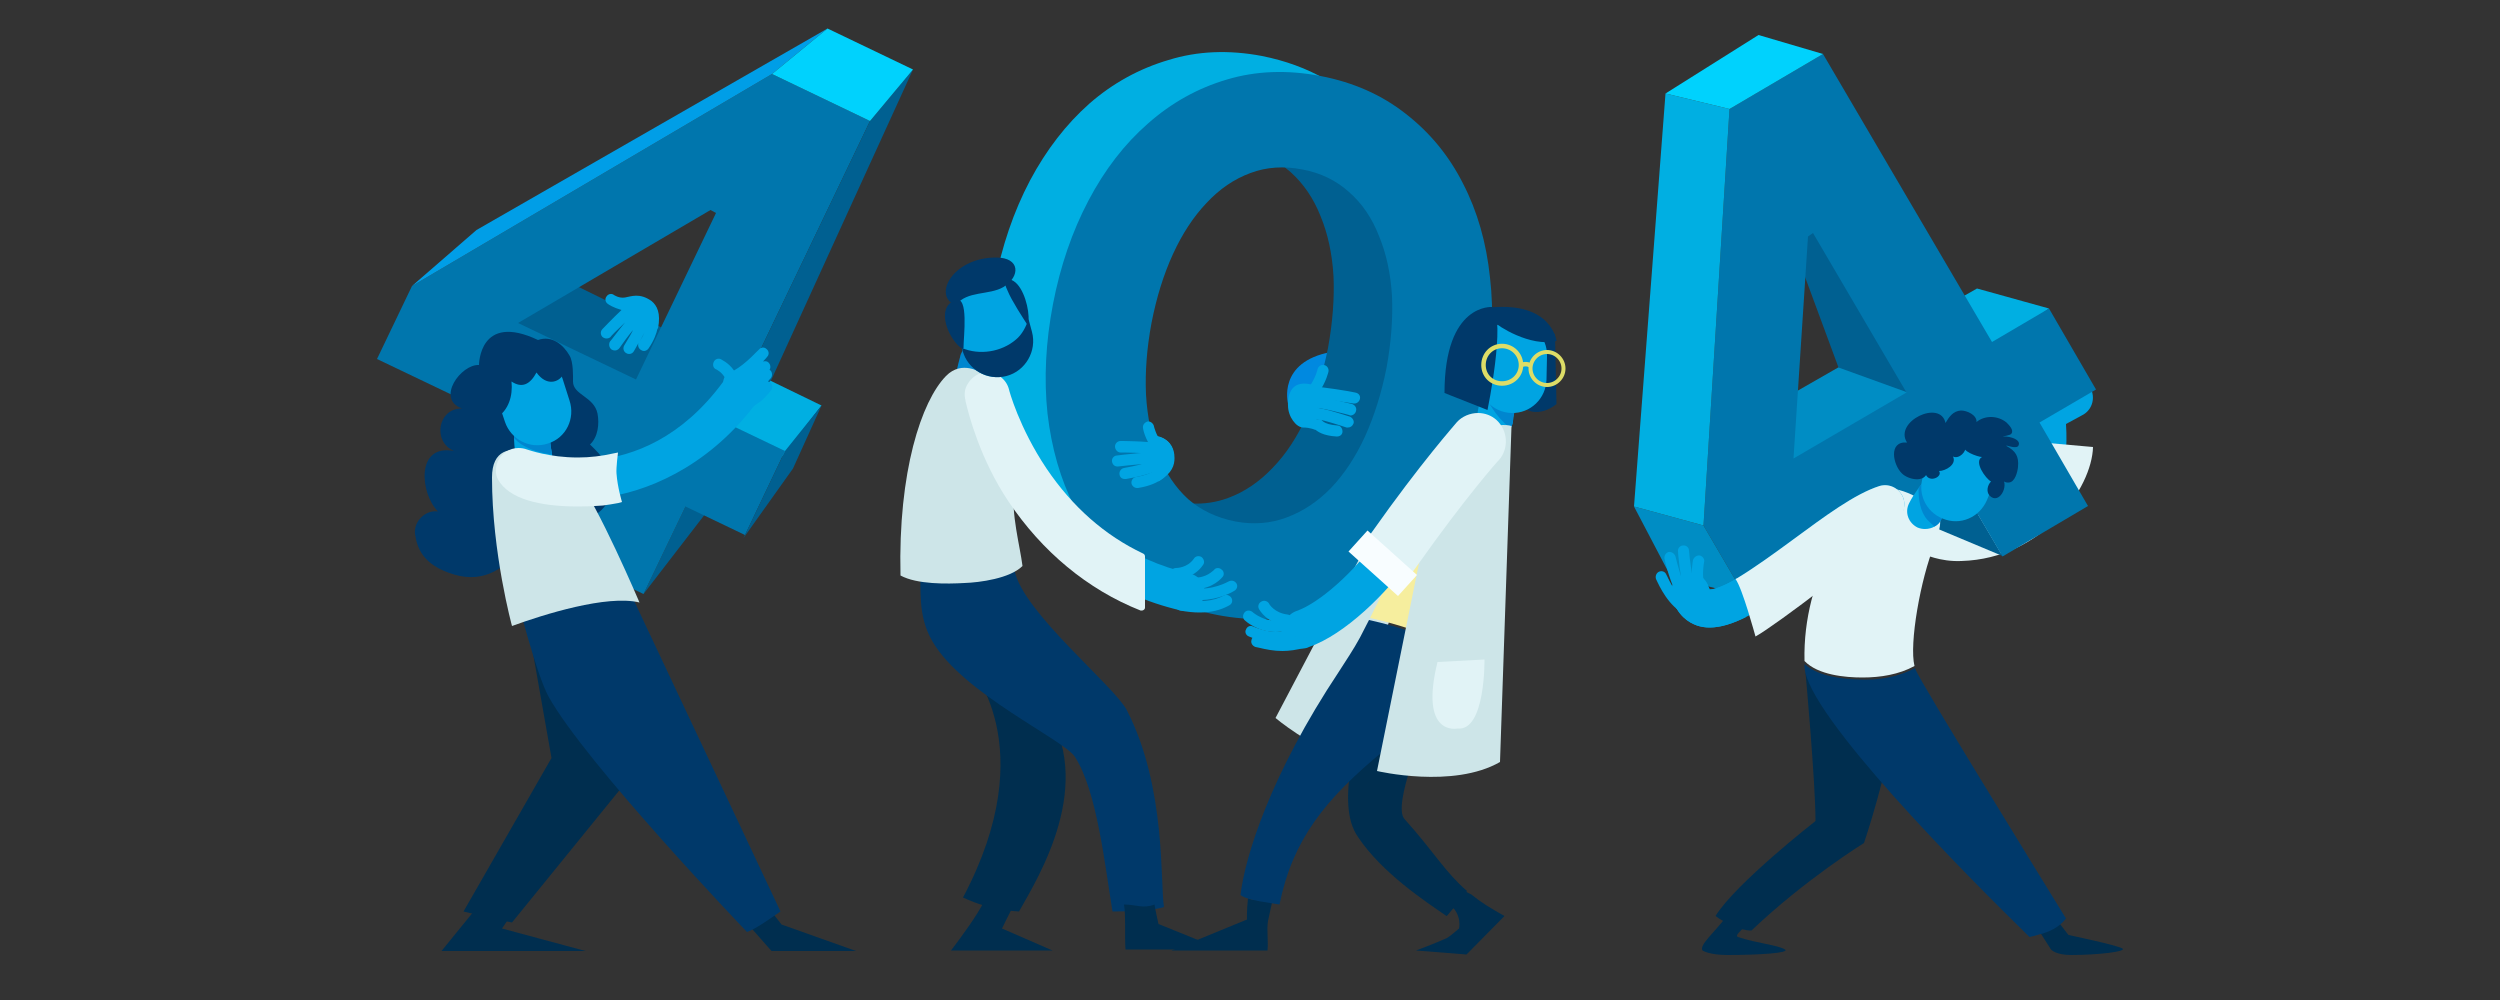 <svg version="1.2" xmlns="http://www.w3.org/2000/svg" viewBox="0 0 500 200" width="500" height="200">
	<rect x="0" y="0" width="500" height="200" fill="#333333" stroke="none"/>
	<title>4660877_2446910-1-svg</title>
	<style>
		tspan { white-space:pre } 
		.s0 { fill: #002e4f } 
		.s1 { fill: #00a4e2 } 
		.s2 { fill: #e1f3f6 } 
		.s3 { fill: #008dc4 } 
		.s4 { fill: #00afe2 } 
		.s5 { fill: #006091 } 
		.s6 { fill: #0076ad } 
		.s7 { fill: #00d2fd } 
		.s8 { fill: #00396a } 
		.s9 { fill: none;stroke: #20c6f0;stroke-linecap: round;stroke-miterlimit:10;stroke-width: 7.7 } 
		.s10 { fill: #0086cf } 
		.s11 { fill: #0089e0 } 
		.s12 { fill: #cde5e8 } 
		.s13 { fill: #f6ee9e } 
		.s14 { fill: #f8fdff } 
		.s15 { fill: none;stroke: #dddd67;stroke-miterlimit:10;stroke-width: .9 } 
		.s16 { fill: none;stroke: #dddd67;stroke-miterlimit:10;stroke-width: .8 } 
		.s17 { fill: #009ee7 } 
	</style>
	<g id="OBJECTS">
		<g>
			<path class="s0" d="m345.3 183.3c-2.5 3.3-5.5 5.7-4.8 6.8 0 0 1.3 0.9 5 0.9 6.3 0 12.5-0.4 11.5-1.1-1.4-0.9-5.5-1.2-9.4-2.5-1-0.4 2.1-2.2 1.2-2.5-1.7-0.7-3-1.2-3.5-1.6z"/>
			<path class="s0" d="m410.2 189.9c0 0 0.9 1.1 4 1.1 5.5 0 11.2-0.7 10.3-1.3-1.2-0.7-10.8-2.7-10.8-2.7l-2.1-2.7-3.7 2z"/>
			<g>
				<path class="s1" d="m393 109.6c-4 0-6.9-0.8-7.2-0.9-2-0.6-3.2-2.7-2.6-4.7 0.5-2 2.6-3.2 4.6-2.7 0.2 0 8.8 2.3 13.8-2.1 3.4-2.8 4.7-8.3 3.8-16.1l-0.3-2.5 7.8-4.4c1.8-1 4.2-0.4 5.2 1.4 1 1.9 0.4 4.2-1.4 5.3l-3.5 1.9c0.6 9.2-1.7 16-6.6 20.3-4.2 3.6-9.5 4.5-13.6 4.5z"/>
			</g>
			<g>
				<path class="s2" d="m406.2 88.3c-0.1 5.6-1.6 9.6-4.4 12-5.5 4.7-15 2.3-15.1 2.3-2.3-0.6-4.6 0.7-5.2 2.9-0.6 2.3 0.7 4.6 3 5.2 0.2 0.1 3.5 1.7 7.8 1.5 16.3-0.5 26.1-14.6 26.3-22.8z"/>
			</g>
			<g>
				<path class="s3" d="m383.8 68.8q-2.2-1-4.3-2.1c-13.5 7.7-30.7 17.6-31.1 17.9 0 0 8.6 13.6 9.1 14.2 0.4 0.3 21.6-14.9 36.9-25.9-3.5-1.4-7.1-2.5-10.6-4.1z"/>
				<path class="s4" d="m384 68.4c3.6 1.6 7.3 2.7 10.9 4.1 8.4-6 14.9-10.8 14.9-10.8l-14.4-4c0 0-6.9 3.9-15.4 8.8q2 1 4 1.9z"/>
				<path class="s5" d="m359.2 50.5l8.5 23 16.6 6-21-38.3z"/>
				<path class="s5" d="m385.2 85.2h-12.3l10.9 19 16.7 7z"/>
				<path fill-rule="evenodd" class="s6" d="m400.5 111.3l-9.8-16.7-41.8 24.5-8.2-14 5.2-83.3 18.7-11 33.8 57.6 11.4-6.7 9.4 16.2-11.3 6.6 9.7 16.7zm-37.9-64.7l-1 0.7-2.9 44.4 22.6-13.2z"/>
				<path class="s3" d="m326.8 101.3l13.9 3.8 8.2 14-14.7-3.7z"/>
				<path class="s4" d="m326.8 101.3l13.9 3.8 5.2-83.3-12.8-3.1z"/>
				<path class="s7" d="m333.1 18.7l12.8 3.1 18.7-11-12.9-3.8z"/>
			</g>
			<path class="s0" d="m361.1 134.5c0 0 2 22 2 29.7 0 0-16 12.5-20 19 1.7 1.3 5.1 3 7.2 2.9 10.7-10.2 22.5-17.5 22.5-17.5 0 0 5-14.7 6.6-27.1z"/>
			<path class="s2" d="m372.5 135.5c3.6 0 7.3-0.6 10.4-2.3-1.1-4.4 1.2-17.4 4-24.3 0 0 2.1-4.8 0.6-6.3-5.7-5.5-10.5-5-12.1-5.1-5.2 4.4-14.9 17.5-14.5 34.7 2.7 2.8 8.1 3.3 11.6 3.3z"/>
			<path class="s8" d="m407.8 186.9c2.1-0.5 4.1-1.5 5.4-3.2-6.2-10.1-28.9-46.9-30.1-49.8q0-0.1-0.1-0.3c-3.3 1.8-7.3 2.5-11.2 2.3-3.3-0.1-8.2-0.6-10.9-3.1q0 0.3 0 0.6c0.5 9.6 32.4 41.7 45 54q1-0.2 1.9-0.5z"/>
			<g>
				<path class="s1" d="m341.9 125.5q-1.3 0-2.5-0.4c-1.7-0.6-3.9-2-5-5.5-0.6-2.1 0.6-4.2 2.6-4.8 2-0.6 4.1 0.6 4.7 2.6q0.2 0.3 0.2 0.5c0.4 0 2-0.1 5.6-2.3 3.3-2 7.2-4.8 11-7.6 6.4-4.7 12.4-9.2 17.4-10.8 2-0.6 4.1 0.5 4.8 2.5 0.6 2-0.5 4.2-2.5 4.8-3.8 1.2-9.6 5.5-15.1 9.6-8.2 6.1-15.4 11.4-21.2 11.4z"/>
			</g>
			<g>
				<path class="s1" d="m349.1 122.6c-0.5-2.2-1-4.7-2.4-6.5-3.1 1.7-4.4 1.8-4.8 1.8q0-0.2-0.2-0.5c-0.6-2-2.7-3.2-4.7-2.6-2 0.6-3.2 2.7-2.6 4.8 1.1 3.5 3.3 4.9 5 5.5q1.2 0.4 2.5 0.4c2.3 0 4.7-0.8 7.3-2.1q0-0.4-0.1-0.8z"/>
				<path class="s2" d="m380.7 99.7c-0.7-2-2.8-3.1-4.8-2.5-5 1.6-11 6.1-17.4 10.8-3.8 2.8-7.7 5.6-11 7.6q-0.2 0.1-0.4 0.2c1.4 1.9 3.9 11.2 4 11.5 4-2.2 23.5-17 27.7-21.5 1.5-1.5 2.5-4.1 1.9-6.1z"/>
			</g>
			<path class="s9" d=""/>
			<g>
				<path class="s1" d="m336.5 122.4q-0.3 0-0.6-0.2c-3-2.1-4.6-6.3-4.7-6.4-0.2-0.6 0.1-1.3 0.7-1.5 0.6-0.2 1.2 0.1 1.4 0.7 0.1 0 1.4 3.6 3.9 5.4 0.5 0.3 0.6 1 0.2 1.5-0.2 0.4-0.5 0.5-0.9 0.5z"/>
			</g>
			<g>
				<path class="s1" d="m336.5 119.7c-0.3 0-0.7-0.2-0.9-0.5-1.4-2-2.6-6.9-2.7-7.4-0.1-0.6 0.2-1.2 0.8-1.4 0.6-0.1 1.2 0.3 1.4 0.9 0.3 1.3 1.3 5.2 2.3 6.6 0.4 0.5 0.3 1.2-0.2 1.6q-0.3 0.2-0.7 0.2z"/>
			</g>
			<g>
				<path class="s1" d="m338.1 119c-0.5 0-0.9-0.2-1.1-0.7-1-2.5-1.4-7.8-1.4-8-0.1-0.6 0.4-1.2 1-1.2 0.6-0.1 1.2 0.4 1.2 1 0.1 1.5 0.6 5.6 1.3 7.4 0.3 0.6 0 1.2-0.6 1.5q-0.2 0-0.4 0z"/>
			</g>
			<g>
				<path class="s1" d="m339.8 118.5c-0.5 0-1-0.3-1.1-0.8-0.7-2.8-0.1-5.6-0.1-5.7 0.2-0.6 0.8-1 1.4-0.9 0.6 0.2 1 0.8 0.8 1.4 0 0.1-0.5 2.4 0.1 4.6 0.1 0.6-0.2 1.2-0.9 1.4q-0.1 0-0.2 0z"/>
			</g>
			<g>
				<path class="s1" d="m385 105.8q-0.8 0-1.5-0.3c-1.8-0.9-2.6-3-1.7-4.8 0.9-1.9 2.5-3.8 2.6-4 1.3-1.5 3.6-1.7 5.1-0.4 1.5 1.2 1.7 3.5 0.4 5-0.4 0.6-1.3 1.7-1.6 2.5-0.6 1.3-1.9 2-3.3 2z"/>
			</g>
			<g>
				<path class="s10" d="m385.5 104q0.7 0.7 1.4 1.3c0.6-0.3 1.1-0.8 1.4-1.5 0.3-0.8 1.2-1.9 1.6-2.5 1.3-1.5 1.1-3.8-0.4-5-1.5-1.3-3.8-1.1-5.1 0.4 0 0.1-0.3 0.4-0.7 0.9 0 2.3 0.3 4.7 1.8 6.4z"/>
			</g>
			<g>
				<path class="s1" d="m397.4 100c-1.5 3.5-5.4 5.2-8.9 3.7-3.5-1.4-5.2-5.4-3.7-8.9l1.8-4.3c1.4-3.5 5.4-5.2 8.9-3.7 3.4 1.4 5.1 5.4 3.7 8.8z"/>
			</g>
			<path class="s8" d="m385.5 94.3c-0.5 2.4-3.9 1.6-5.1 0.4-1.8-1.7-2.8-6.5 1-6.2-2.7-4.2 6.7-8.7 7.7-3.9 0.7-1.2 1.5-2.4 3.1-2.5 1.2 0 3.2 0.9 3.1 2.3 1.7-1.4 4.3-1.3 6 0.1 0.5 0.5 1.5 1.5 1 2.2-0.2 0.4-1.6 0.5-2.1 0.7 0.8-0.4 4.2 0.3 3.5 1.7-0.3 0.7-2 0.1-2.4 0 0 0 0 0.1 0 0.1 1.8 1 2.5 2 2.3 4.2-0.1 1-0.6 3-1.8 3.1-0.7 0.1-1.4-0.3-1.4-0.9 1.5 1.5-0.6 5.5-2.5 3.5-0.7-0.8-0.4-2.1 0.3-2.8-1.1-0.6-3.5-4-1.8-4.9-0.8 0-4.5-1.3-3.3-2.3 0.3 1.2-1.3 2.8-2.5 2.2 0.8 1.6-1.5 2.9-2.8 2.9 0.8 1.1-1.8 2.4-2.6 0.8z"/>
		</g>
		<g>
			<path class="s11" d="m257.6 80.7c0 0-2.2-8.3 8.6-10.3l-0.8 10z"/>
			<g>
				<path class="s12" d="m214.1 101.9q-3.5 0-6.6-1.5c-9.8-4.6-10.9-18.6-11-19.2-0.1-2.1 1.5-4 3.6-4.1 2.1-0.2 3.9 1.4 4.1 3.5 0.2 2.8 1.8 10.6 6.6 12.9 4 1.9 10.2 0 17.9-5.5 1.7-1.2 4.1-0.8 5.3 0.9 1.2 1.7 0.8 4.1-0.9 5.3-7.2 5.1-13.5 7.7-19 7.7z"/>
			</g>
			<g>
				<g>
					<path class="s4" d="m234.5 109c1.1-2.8 2.1-5.6 3.2-8.4q-1.2 0-2.3-0.3-5.6-1-9.5-4.5-3.8-3.5-5.9-8.8-2.1-5.3-2.5-12.1-0.3-6.7 1.1-14.3 1.5-7.6 4.3-13.7 2.8-6.1 6.7-10.3 3.9-4.2 8.8-6 4.8-1.8 10.4-0.7 4.4 0.8 7.8 3.3c1.1-2.2 2.2-4.3 3.4-6.4q1.9-3.8 3.7-7.6c0.5-1.1 0.9-2.3 1.3-3.4q-5.6-3.2-12.6-4.6-10-1.9-18.7 0.8-8.8 2.6-15.8 8.7-7 6.2-11.9 15.4-4.9 9.3-7.1 20.8-2.2 11.4-1.1 21.8 1.2 10.5 5.4 18.8 4.3 8.3 11.5 13.9 6.7 5.3 15.7 7.3c1.5-3.2 2.9-6.4 4.1-9.7z"/>
					<path class="s5" d="m286.3 51.5q-1.1-10.4-5.4-18.7-4.2-8.3-11.4-14-1.9-1.5-4.1-2.8c-0.4 1.1-0.8 2.3-1.4 3.4-1.1 2.5-2.3 5.1-3.6 7.6-1.2 2.1-2.3 4.3-3.4 6.5q0.5 0.4 1.1 0.9 3.9 3.5 6 8.8 2.2 5.3 2.6 12 0.3 6.7-1.1 14.4-1.5 7.5-4.3 13.7-2.8 6.2-6.8 10.3-4 4.2-8.9 6-3.5 1.3-7.4 1.1c-1.3 3-2.4 6.1-3.5 9.2-1.2 3-2.5 6-3.8 8.9q0.4 0.1 0.9 0.2 9.9 1.9 18.7-0.7 8.8-2.6 15.8-8.8 7-6.1 11.9-15.4 4.9-9.3 7.1-20.7 2.2-11.5 1-21.9z"/>
				</g>
				<g>
					<path fill-rule="evenodd" class="s6" d="m243.5 123q-9.9-1.9-17.1-7.6-7.2-5.7-11.5-14-4.2-8.3-5.4-18.7-1.1-10.4 1.1-21.9 2.2-11.4 7.1-20.7 4.9-9.3 11.9-15.4 7-6.2 15.8-8.8 8.7-2.6 18.7-0.7 9.9 1.9 17.1 7.6 7.2 5.6 11.4 13.9 4.3 8.3 5.4 18.8 1.2 10.4-1 21.8-2.2 11.5-7.1 20.8-4.9 9.2-11.9 15.4-7 6.1-15.8 8.8-8.8 2.6-18.7 0.7zm3.6-18.7q5.4 1 10.2-0.8 4.9-1.8 8.9-5.9 4-4.2 6.8-10.3 2.8-6.2 4.3-13.7 1.4-7.7 1.1-14.4-0.4-6.7-2.6-12-2.1-5.4-6-8.8-3.9-3.5-9.3-4.5-5.6-1.1-10.4 0.7-4.9 1.8-8.8 6-3.9 4.1-6.7 10.2-2.8 6.1-4.3 13.8-1.4 7.5-1.1 14.3 0.4 6.8 2.5 12.1 2.1 5.3 5.9 8.8 3.9 3.4 9.5 4.5z"/>
				</g>
			</g>
			<g>
				<path class="s8" d="m311 66.8l0.3 14c0 0-4 3.6-7.6 0l1.3-15.8z"/>
				<path class="s0" d="m294.4 179c-0.2-0.2-1.8-0.9-2-1.1-0.8 1.3-1.4 2-2.4 3 2.5 2.2 1.8 4.8 1.8 4.8 0 0-1.7 1.5-2.4 1.9-2.2 1-6.2 2.5-6.2 2.5l10.1 0.8 7.6-7.7c-2.7-1.5-4.8-2.8-6.5-4.2z"/>
				<path class="s0" d="m254.6 179.6c-1.6-0.3-3.7 0.9-5 0-0.3 2.8-0.2 4.3-0.2 4.3l-15.1 6.2h19.2c0.2-2-0.2-4 0.1-5.9 0.2-1 0.8-3.7 1-4.6z"/>
				<path class="s12" d="m272.1 111.3l-17 32.3c0 0 6.9 5.8 13.7 7.7l12.7-38z"/>
				<path class="s0" d="m290.7 181.7c1-1 1.9-2.3 2.7-3.5-4.4-3.8-6.5-7.7-12.5-14.4-2.5-2.7 4.1-18.6 5.7-21.2 2.8-4.8 3.3-8.3 5.5-16.4l-16.6 6.2c-4 14.1-8.6 28.3-3.9 35 4.8 7.2 13.5 12.9 17.7 15.8 0.1 0.1 1.3-1.6 1.4-1.5z"/>
				<g>
					<path class="s1" d="m262.8 79.1q-0.4 0-0.7-0.2c-0.5-0.4-0.6-1.1-0.2-1.6 1.3-1.9 1.6-3.4 1.6-3.4 0.1-0.6 0.7-1 1.3-0.9 0.6 0.1 1 0.7 0.9 1.3 0 0-0.4 2-2 4.3-0.2 0.3-0.6 0.5-0.9 0.5z"/>
				</g>
				<path class="s13" d="m290.9 129.6c5-13.6 9.2-34.9 10.8-43.4-0.9-0.3-1.8-0.6-2.5-0.8-1.4-0.4-3.2-0.9-4.7-0.4-0.8 0.2-1.4 0.6-2.1 1-0.6 1.9-0.9 3.4-0.9 3.4 0 0-10.6 20.3-17.5 34.2 5.9 1.3 11.6 3.2 16.9 6z"/>
				<path class="s8" d="m273.8 124q0 0 0 0-0.9 1.8-1.8 3.5 0 0 0 0c-1.3 2.4-2.8 4.6-4.2 6.8-13.7 20.6-18.8 37-19.7 44.7 1.3 1.1 6.2 1.6 7.8 1.9 2.6-12.9 9.1-21.1 20.9-30.8 3.9-3.2 6.8-7.4 9.4-10.8 1.6-2 3.1-5.3 4.6-9.3-5.4-2.8-11.1-4.7-17-6z"/>
				<g>
					<path class="s1" d="m260.5 129.7c-1.6 0-3-1-3.6-2.6-0.7-2 0.4-4.2 2.4-4.9 4.6-1.6 11.7-7.9 16.5-14.8 9.8-13.8 16.6-21.4 16.9-21.8 1.4-1.5 3.9-1.7 5.4-0.2 1.6 1.4 1.7 3.8 0.3 5.4-0.1 0-6.8 7.6-16.3 21.1-4.7 6.7-13.1 15-20.3 17.5q-0.6 0.3-1.3 0.3z"/>
				</g>
				<g>
					<path class="s1" d="m299 87.5q-0.2 0-0.3 0c-2-0.1-3.5-1.9-3.3-3.8 0.1-2.1 0.9-4.5 1-4.8 0.7-1.8 2.7-2.8 4.6-2.2 1.9 0.7 2.9 2.7 2.2 4.6-0.2 0.6-0.6 2-0.6 2.9-0.2 1.9-1.8 3.3-3.6 3.3z"/>
				</g>
				<g>
					<path class="s10" d="m300 83.7q1 1.1 2.1 2 0.4-0.7 0.5-1.5c0-0.9 0.4-2.3 0.6-2.9 0.7-1.9-0.3-3.9-2.2-4.6-1.6-0.5-3.2 0.1-4.1 1.4 0.3 2 2 4.3 3.1 5.6z"/>
				</g>
				<g>
					<path class="s1" d="m309.3 75.9c-0.1 3.8-3.2 6.8-7 6.7-3.7-0.1-6.7-3.2-6.6-7l0.1-4.7c0.1-3.8 3.2-6.8 7-6.7 3.7 0.1 6.7 3.2 6.6 7z"/>
				</g>
				<g>
					<path class="s1" d="m255.1 128.6q-2.3 0-5.3-1.3c-0.6-0.2-0.9-0.9-0.6-1.4 0.2-0.6 0.9-0.9 1.4-0.6 3 1.2 5.3 1.4 6.8 0.5 0.6-0.4 1.3-0.2 1.6 0.3 0.3 0.6 0.1 1.3-0.4 1.6q-1.5 0.9-3.5 0.9z"/>
				</g>
				<g>
					<path class="s1" d="m256.5 130.2c-1.8 0-3.2-0.3-4.9-0.7l-0.5-0.1c-0.6-0.2-1-0.8-0.8-1.4 0.1-0.6 0.7-1 1.3-0.8l0.5 0.1c2.8 0.7 4.6 1.1 8.6 0.1 0.6-0.2 1.2 0.2 1.3 0.8 0.2 0.6-0.2 1.2-0.8 1.3-1.9 0.5-3.4 0.7-4.7 0.7z"/>
				</g>
				<g>
					<path class="s1" d="m255.1 126.4c-3.6 0-6-2.2-6.1-2.3-0.5-0.4-0.5-1.1-0.1-1.6 0.4-0.5 1.1-0.5 1.6-0.1 0.1 0.1 2.7 2.4 6.2 1.5 0.6-0.1 1.2 0.2 1.4 0.8 0.1 0.6-0.3 1.2-0.9 1.4q-1.1 0.3-2.1 0.3z"/>
				</g>
				<g>
					<path class="s1" d="m257.4 125.2q-0.1 0-0.1 0c-3.9-0.5-5.4-3.2-5.5-3.4-0.3-0.5-0.1-1.2 0.5-1.5 0.5-0.3 1.2-0.1 1.5 0.4 0 0.1 1.1 1.9 3.7 2.2 0.7 0.1 1.1 0.7 1 1.3 0 0.5-0.5 1-1.1 1z"/>
				</g>
				<g>
					<path class="s1" d="m270.9 80.7q-0.1 0-0.2 0c-1.9-0.3-7-1.1-8.2-1.1-0.6 0-1.1-0.5-1.1-1.2 0-0.6 0.5-1.1 1.1-1.1 1.6 0 7.8 1 8.5 1.2 0.7 0.1 1.1 0.6 1 1.2-0.1 0.6-0.6 1-1.1 1z"/>
				</g>
				<g>
					<path class="s1" d="m270.1 83.1q-0.1 0-0.3-0.1c0 0-5.4-1.5-7.8-1.6-0.7 0-1.1-0.6-1.1-1.2 0-0.6 0.6-1.1 1.2-1 2.7 0.1 8.1 1.6 8.3 1.6 0.6 0.2 1 0.8 0.8 1.4-0.1 0.5-0.6 0.9-1.1 0.9z"/>
				</g>
				<g>
					<path class="s1" d="m269.6 85.5q-0.2 0-0.3 0c-5.1-1.7-6.4-1.8-7-1.8-0.3 0-0.6-0.1-1-0.2-0.6-0.1-0.9-0.7-0.8-1.3 0.2-0.6 0.8-1 1.4-0.8 0.2 0 0.3 0 0.5 0 0.9 0.1 2.2 0.2 7.5 1.9 0.6 0.2 1 0.9 0.8 1.4-0.2 0.5-0.6 0.8-1.1 0.8z"/>
				</g>
				<g>
					<path class="s1" d="m267.4 87.3q-0.1 0-0.1 0c-5.1-0.3-5.3-3.1-5.3-3.4l2.3-0.1q0 0-0.1 0c0 0 0.3 1.1 3.3 1.3 0.6 0 1 0.6 1 1.2 0 0.6-0.5 1-1.1 1z"/>
				</g>
				<path class="s1" d="m263.1 86c0 0-1-0.5-2.5-0.5-1.3 0-3-2.1-3-4.4 0 0-0.6-6.6 6.4-3.6z"/>
				<path class="s12" d="m285.2 105.7l-9.8 48.5c0 0 15.2 3.6 24.6-1.8l2.3-67.2c0 0-10.4-3.7-17.1 20.5z"/>
				<path class="s2" d="m287.5 132.4l9.4-0.5c0 0 0.2 14.4-5.4 13.8 0 0-7.7 1.7-4-13.3z"/>
				<path class="s2" d="m299.3 84c-1-0.9-2.3-1.4-3.7-1.4-1.6 0-3.2 0.7-4.2 1.8-0.3 0.4-7.2 8.1-17 22q-1 1.4-2.1 2.8l-1 1.2 1.1 1.1c1.1 1.3 2.3 2.5 3.5 3.6q1 1 1.9 1.9l1.4 1.4 1.3-1.5q1.7-2 3.1-4c9.4-13.3 16.1-20.9 16.2-20.9 2-2.3 1.8-5.9-0.5-8z"/>
				<path class="s14" d="m269.7 110.3l3.8-4.2 9.9 8.9-3.8 4.2z"/>
				<path class="s8" d="m288.9 78.6l8.6 3.4c0 0 3.7-17.9 1-20.6 0 0-9.6-0.9-9.6 17.2z"/>
				<path class="s8" d="m299 64.5c0.3 0.5 7 5 12.3 3.7 0 0-0.9-7.9-13.2-6.7z"/>
				<path fill-rule="evenodd" class="s15" d="m304.2 73c0 2.1-1.7 3.7-3.8 3.7-2.1 0-3.7-1.6-3.7-3.7 0-2.1 1.6-3.8 3.7-3.8 2.1 0 3.8 1.7 3.8 3.8z"/>
				<path fill-rule="evenodd" class="s16" d="m312.7 73.7c0 1.8-1.5 3.3-3.3 3.3-1.8 0-3.3-1.5-3.3-3.3 0-1.8 1.5-3.3 3.3-3.3 1.8 0 3.3 1.5 3.3 3.3z"/>
				<path fill-rule="evenodd" class="s15" d="m304.2 73c0 0 1.2-0.5 2 0.2"/>
			</g>
			<g>
				<g>
					<path class="s10" d="m194.7 79.6q-0.1 0-0.3 0c-2-0.2-3.4-1.9-3.3-3.9 0.2-2.1 1-4.4 1-4.7 0.7-1.9 2.7-2.9 4.6-2.2 1.9 0.6 2.9 2.7 2.3 4.5-0.3 0.7-0.7 2.1-0.7 2.9-0.2 1.9-1.7 3.4-3.6 3.4z"/>
				</g>
				<g>
					<path class="s0" d="m192.6 179.5c5.9 2.8 10.8 2.7 11.2 2.8 3.9-6.9 15.6-25.7 5-41.1l-15.1-8.1c0 0 15.1 15.8-1.1 46.4z"/>
					<path class="s0" d="m200.4 185.7c0 0 1.4-2.9 2.4-4.8-0.8-0.1-4.4-0.2-5.9-0.8-1.4 2.9-4.5 7.1-6.7 10h20.3z"/>
					<path class="s8" d="m225.4 142.1c-2.5-4.9-20.8-19.6-22.5-28q-0.2-1.2-0.3-2.3c-3 1.5-6.8 1.9-9.8 2.1-3.4 0.2-5.5 0.4-8.8-1.2 0.3 5.2-0.6 10.3 2.5 15.6 6.1 10.5 26.3 19.6 28.5 23.1 4.4 6.8 6 21.8 7.5 30.9 2.4 0 8-0.1 10.3-0.9-0.8-4.7 0.5-23.9-7.4-39.3z"/>
					<path class="s0" d="m231.7 184.8c0 0-0.6-2.6-0.8-3.9-2.3 0.9-3.7 0-6.1 0 0.4 2.3 0.1 6.5 0.3 9h19.2z"/>
					<path class="s12" d="m192.9 116.6c3-0.1 9.1-0.9 11.6-3.4-0.5-4-2.3-10.4-1.7-15.6 2.1-17.7-6.5-23-6.5-23 0 0-3.9-2.7-7.1 0.6-4.9 5-9.6 19.1-9.1 39.9 3.3 1.8 9.3 1.7 12.8 1.5z"/>
				</g>
				<g>
					<path class="s1" d="m237.1 122.2q-0.5 0-0.9-0.1c-13.9-3.2-25.6-11.5-34-24-6.2-9.4-8.4-17.8-8.5-18.2-0.5-2 0.7-4.1 2.8-4.6 2-0.5 4.1 0.7 4.6 2.8 0.1 0.1 2.1 7.7 7.6 15.9 7.4 10.9 17.2 17.9 29.2 20.7 2.1 0.4 3.4 2.5 2.9 4.6-0.4 1.7-2 2.9-3.7 2.9z"/>
				</g>
				<path class="s2" d="m228.6 110.7c-7.6-3.6-14.1-9.3-19.3-17-5.5-8.2-7.5-15.7-7.5-15.8-0.5-2-2.3-3.4-4.4-3.4q-0.5 0-1.1 0.1c-1.1 0.3-2.1 1.1-2.7 2.1-0.7 1-0.8 2.2-0.5 3.4v0.1c0.6 2.6 2.9 11.6 8.6 20.1 6.7 10 15.8 17.6 26.4 21.8q0.1 0 0.3 0 0.2 0 0.3-0.1c0.2-0.1 0.3-0.3 0.3-0.5v-10.2c0-0.2-0.1-0.5-0.4-0.6z"/>
				<g>
					<path class="s1" d="m239.9 122.5q-1.8 0-3.9-0.4c-0.6-0.1-1-0.7-0.9-1.3 0.1-0.7 0.7-1.1 1.4-0.9 3.3 0.6 6.1 0.4 8.3-0.8 0.5-0.3 1.2 0 1.5 0.5 0.3 0.6 0.1 1.2-0.5 1.5q-2.5 1.4-5.9 1.4z"/>
				</g>
				<g>
					<path class="s1" d="m240.1 120q-0.8 0-1.7-0.1c-0.6-0.1-1-0.7-0.9-1.3 0.1-0.6 0.6-1.1 1.3-1 3.6 0.6 6.9-1.3 6.9-1.3 0.6-0.3 1.2-0.2 1.6 0.4 0.3 0.5 0.1 1.2-0.5 1.5-0.1 0.1-3.1 1.8-6.7 1.8z"/>
				</g>
				<g>
					<path class="s1" d="m239.1 117.8q-0.3 0-0.6-0.1c-0.6 0-1.1-0.5-1-1.2 0-0.6 0.6-1 1.2-1 2.6 0.2 4-1.5 4.1-1.5 0.3-0.5 1.1-0.5 1.5-0.1 0.5 0.3 0.6 1.1 0.2 1.5-0.1 0.1-1.9 2.4-5.4 2.4z"/>
				</g>
				<g>
					<path class="s1" d="m235.2 115.9c-0.6 0-1.1-0.5-1.1-1.2 0-0.6 0.5-1.1 1.1-1.1 0.1 0 2.3 0 3.6-1.9 0.3-0.5 1-0.6 1.5-0.3 0.5 0.4 0.7 1.1 0.3 1.6-1.9 2.8-5.3 2.9-5.4 2.9z"/>
				</g>
				<g>
					<path class="s1" d="m231.5 90.5c-0.3 0-0.7-0.2-0.9-0.5-1.7-2.3-2-4.3-2-4.4-0.1-0.6 0.3-1.1 0.9-1.3 0.6-0.1 1.2 0.4 1.3 1 0 0 0.3 1.5 1.6 3.4 0.4 0.5 0.3 1.2-0.2 1.5q-0.3 0.3-0.7 0.3z"/>
				</g>
				<g>
					<path class="s1" d="m231.7 90.9q-0.1 0-0.2 0c-2.4-0.4-7.3-0.4-7.4-0.4-0.6 0-1.1-0.6-1.1-1.2 0-0.6 0.5-1.1 1.1-1.1 0.2 0 5.2 0 7.8 0.5 0.7 0.1 1.1 0.7 0.9 1.3-0.1 0.6-0.5 0.9-1.1 0.9z"/>
				</g>
				<g>
					<path class="s1" d="m223.5 93.3c-0.6 0-1-0.4-1.1-1-0.1-0.6 0.4-1.2 1-1.2 0.7-0.1 7-0.9 9.1-0.5 0.6 0.1 1 0.6 0.9 1.3-0.1 0.6-0.7 1-1.3 0.9-1.3-0.3-5.9 0.2-8.5 0.5q0 0-0.1 0z"/>
				</g>
				<g>
					<path class="s1" d="m225 95.8c-0.6 0-1-0.3-1.1-0.9-0.1-0.6 0.3-1.2 0.9-1.3 2.7-0.5 3.4-0.7 4.7-1.2 0.7-0.2 1.4-0.4 2.6-0.8 0.6-0.1 1.2 0.2 1.4 0.8 0.1 0.6-0.2 1.2-0.8 1.4-1.1 0.3-1.8 0.6-2.5 0.8-1.3 0.4-2.2 0.7-5 1.2q-0.1 0-0.2 0z"/>
				</g>
				<g>
					<path class="s1" d="m227.4 97.6c-0.5 0-1-0.4-1.1-0.9-0.1-0.6 0.3-1.2 0.9-1.3 3.7-0.6 4.4-2 4.4-2 0.2-0.6 0.8-0.9 1.4-0.7 0.6 0.2 0.9 0.8 0.7 1.4-0.1 0.4-1.1 2.7-6.1 3.5q-0.1 0-0.2 0z"/>
				</g>
				<path class="s1" d="m231.7 96.3l-0.8-9.2c0 0 4 0.3 4 4.5 0 1.4-0.4 3-3.2 4.7z"/>
				<g>
					<path class="s1" d="m206.4 66.4c1 3.8-1.3 7.8-5.1 8.8-3.9 1-7.8-1.3-8.8-5.1l-1.3-4.9c-1-3.8 1.3-7.7 5.1-8.8 3.9-1 7.8 1.3 8.8 5.2z"/>
				</g>
				<g>
					<path class="s8" d="m205.7 63.8c-0.5 1.6-1.3 3.1-2.5 4.1-2.9 2.5-7.3 3.2-10.8 1.7l0.1 0.5c1 3.8 4.9 6.1 8.8 5.1 3.8-1 6.1-5 5.1-8.8z"/>
				</g>
				<path class="s8" d="m192.5 69.8c-2.7-1.7-5.6-8.3-1.4-9.8 2.7-0.9 1.6 7.3 1.6 9.6z"/>
				<path class="s8" d="m190.3 60.6c-3.3-2.4 0.8-9.1 8.9-9.1 4.9 0 4.9 3.8 1.5 5.9-2.9 1.7-7.3 0.7-9.5 3.6z"/>
				<path class="s8" d="m205.7 65.3c-1.1-1.7-3.4-5.2-4.2-7.2-0.6-1.3-1.4-3.4 1.2-1.9 2.1 1.3 3.2 5.8 3 8z"/>
			</g>
		</g>
		<g>
			<g>
				<path class="s5" d="m148.7 81.3c-1.2 1.2-2.6 2.2-3.7 3.5l-16.3 34 12.1-15.7 12.9-26.5q-2.5 2.4-5 4.7z"/>
				<path class="s5" d="m139.1 75.7c1.1-1.6 2.3-3.5 3.6-5.1l-28.4-13.9-27 2.7 47.3 21.8c1.5-1.8 3.1-3.6 4.5-5.5z"/>
				<path class="s4" d="m143.1 70.8c-1.5 1.9-2.7 4.1-4.2 5.9q-1.9 2.3-3.9 4.7l21.5 9.9 7.8-10.2z"/>
				<path fill-rule="evenodd" class="s6" d="m110.8 110.2l8.3-17.5-43.7-20.9 7-14.6 72-42.4 19.6 9.4-28.9 60.3 11.9 5.7-8 16.8-11.9-5.7-8.4 17.5zm32.4-67.6l-1.1-0.6-38.5 22.6 23.6 11.3z"/>
				<path class="s5" d="m157 90.2l7.3-9.1-5.7 12.6-9.9 13.9z"/>
				<path class="s5" d="m154.2 76.1l28.4-62.2-8.6 10.3-28.9 60.3c0.8-0.8 8.7-8 9.1-8.4z"/>
				<path class="s17" d="m82.4 57.2l12.9-11.2 70.2-40.3-11.1 9.1z"/>
				<path class="s7" d="m154.4 14.8l19.6 9.4 8.6-10.3-17.1-8.2z"/>
			</g>
			<path fill-rule="evenodd" class="s1" d="m131.6 65.7h-0.1c-0.2 1-0.7 2.4-1.8 4-0.2 0.3-0.6 0.5-0.9 0.5q-0.3 0-0.6-0.2c-0.5-0.3-0.7-0.9-0.5-1.4q-0.4 0.7-0.9 1.6c-0.2 0.4-0.6 0.6-1 0.6q-0.3 0-0.6-0.2c-0.5-0.3-0.7-1-0.3-1.6 0.9-1.5 1.4-2.3 1.7-3-1 1.2-2 2.6-2.7 3.6-0.2 0.3-0.6 0.5-0.9 0.5q-0.4 0-0.7-0.2c-0.5-0.4-0.6-1.1-0.3-1.6 0.3-0.3 1.6-2.1 3-3.8-1.5 1.4-2.9 2.8-2.9 2.9-0.2 0.2-0.5 0.3-0.8 0.3q-0.4 0-0.8-0.3c-0.4-0.4-0.5-1.1 0-1.6 0.1-0.1 2-2.1 3.8-3.8-1.7-0.5-2.6-1.1-2.7-1.2-0.5-0.3-0.7-1-0.3-1.5 0.3-0.5 1-0.7 1.5-0.3 0 0 1 0.7 2.2 0.5 1.2-0.2 2.9-1 5.3 0.7 1.1 0.9 1.9 2.4 1.3 5.5zm-2.7 0.8c-0.3 0.5-0.5 1-0.9 1.7q0.6-1 0.9-1.7z"/>
			<path class="s8" d="m95.8 73c-3.6-0.2-8.7 6.8-3.4 8.7-4.8-0.1-6 6.6-1.6 8.5-7.7-1.5-6.8 8.5-3.2 12.1-2.4-0.4-4.9 1.9-4.6 4.5 0.4 2.6 1.4 6.2 7.8 8.1 6.4 1.9 10.3-1.7 13.5-5.1 2 4.2 12.1-1.4 11-6.4 3.8 1.3 7.2-3 7.3-6.4 0-3.4-2.3-5.9-4.6-8.1 1.6-1.5 1.9-4.1 1.5-6.2-0.7-3.4-4.9-3.7-4.9-6.4 0-1 0.1-3.9-0.7-5.2-1.2-2.1-3.5-4.1-6.3-3.1-11.8-5.6-11.8 5-11.8 5z"/>
			<path class="s0" d="m102.7 182.3c-3.3-0.6-3.8-0.4-7-1.2l-7.4 9.1h28.8l-16.7-4.5z"/>
			<path class="s0" d="m156.3 184.9l-1.7-2.2c-1.5 0.9-3.1 1.8-4.8 2.4l4.5 5.1h16.9z"/>
			<path class="s0" d="m92.7 182.3c3.2 0.8 6.4 1.6 9.7 2.2l23.8-29.3-4.1-11.6-16.6-19.2 4.8 27.2z"/>
			<path class="s8" d="m125 116.3c-6.5-1.7-15.4 0.5-21.7 2.9 0 0 3.9 15.5 6.4 20.1 7.5 13.5 39.7 47.1 39.7 47.1 1.8-0.6 5.2-3.1 6.7-4.1z"/>
			<path class="s12" d="m102.4 125.2c6.3-2.3 19-6.3 25.5-4.7 0 0-8.6-20.2-12.5-24.6-2.7-3-17-11.5-17-0.4 0 15.1 4 29.7 4 29.7z"/>
			<g>
				<path class="s1" d="m108 94.5q-0.1 0.1-0.2 0.1c-2 0.5-3.9-0.6-4.4-2.6-0.6-2-0.6-4.5-0.6-4.7 0-2 1.6-3.7 3.6-3.7 2 0 3.6 1.6 3.6 3.6 0 0.7 0.1 2.1 0.3 3 0.5 1.8-0.5 3.7-2.3 4.3z"/>
			</g>
			<g>
				<path class="s10" d="m110.4 90.9q0-0.3-0.1-0.7c-0.2-0.9-0.3-2.3-0.3-3 0-2-1.6-3.6-3.6-3.6-2 0-3.6 1.7-3.6 3.7q0 0 0 0.3c1.8 2 4.7 2.9 7.6 3.3z"/>
			</g>
			<g>
				<path class="s1" d="m113.9 80.1c1.2 3.6-0.7 7.5-4.3 8.6-3.6 1.2-7.4-0.8-8.6-4.3l-1.5-4.5c-1.1-3.6 0.8-7.5 4.4-8.6 3.6-1.2 7.4 0.8 8.6 4.4z"/>
			</g>
			<path class="s1" d="m154.1 76.5q-0.3-0.1-0.5-0.2 0.2-0.3 0.5-0.6c0.4-0.4 0.4-1.2 0-1.6q-0.1-0.1-0.2-0.1c0.3-0.5 0.2-1.1-0.2-1.5-0.3-0.3-0.7-0.3-1.1-0.2 0.5-0.5 0.8-0.9 0.8-0.9 0.5-0.5 0.4-1.2-0.1-1.6-0.4-0.4-1.1-0.4-1.5 0.1-0.1 0-2.5 2.8-5 4.2-1.1-1.6-2.6-2.2-2.7-2.3-0.6-0.2-1.2 0.1-1.4 0.7-0.2 0.6 0 1.2 0.6 1.4 0.1 0.1 0.9 0.4 1.6 1.5-0.1 0.2-0.2 0.6-0.3 1-16.5 22.4-38.5 14.5-39.5 14.1-2-0.8-4.2 0.2-4.9 2.2-0.8 1.9 0.2 4.2 2.2 4.9 0.2 0.1 5.6 2.2 13.3 2.2q2.3 0 4.9-0.3c8.2-1 20.5-5.7 30.2-18.3q0.3-0.2 0.7-0.5 0.3-0.2 0.6-0.4c0.6-0.5 1.3-1.2 2.1-2.2 0.4-0.5 0.3-1.2-0.1-1.6z"/>
			<path class="s2" d="m123.6 90.5l-1 0.2c-2.2 0.5-4.6 0.8-7 0.8-5.8 0-9.8-1.5-10.2-1.6q-0.8-0.3-1.7-0.3c-1.8 0-3.5 1.1-4.2 2.8-0.4 1.1-0.5 2.4 0.1 3.5 2.2 3.9 8.3 5.4 16.1 5.4q2.5 0 4.9-0.2 1.5-0.2 3.1-0.5l0.7-0.2c0 0-0.9-2.9-1.1-5.7-0.1-1.1 0.3-4.2 0.3-4.2z"/>
			<path class="s8" d="m99.4 83.5c2.3-1.5 3.2-4.3 2.9-7.2 2.1 1.4 3.7 0.6 5-1.8 3.9 5.5 9.9-2.7 1.8-5.7-6.6-2.3-13 4.1-11.3 10.6z"/>
		</g>
	</g>
	<g id="DESIGNED_BY_FREEPIK">
		<g>
		</g>
	</g>
</svg>